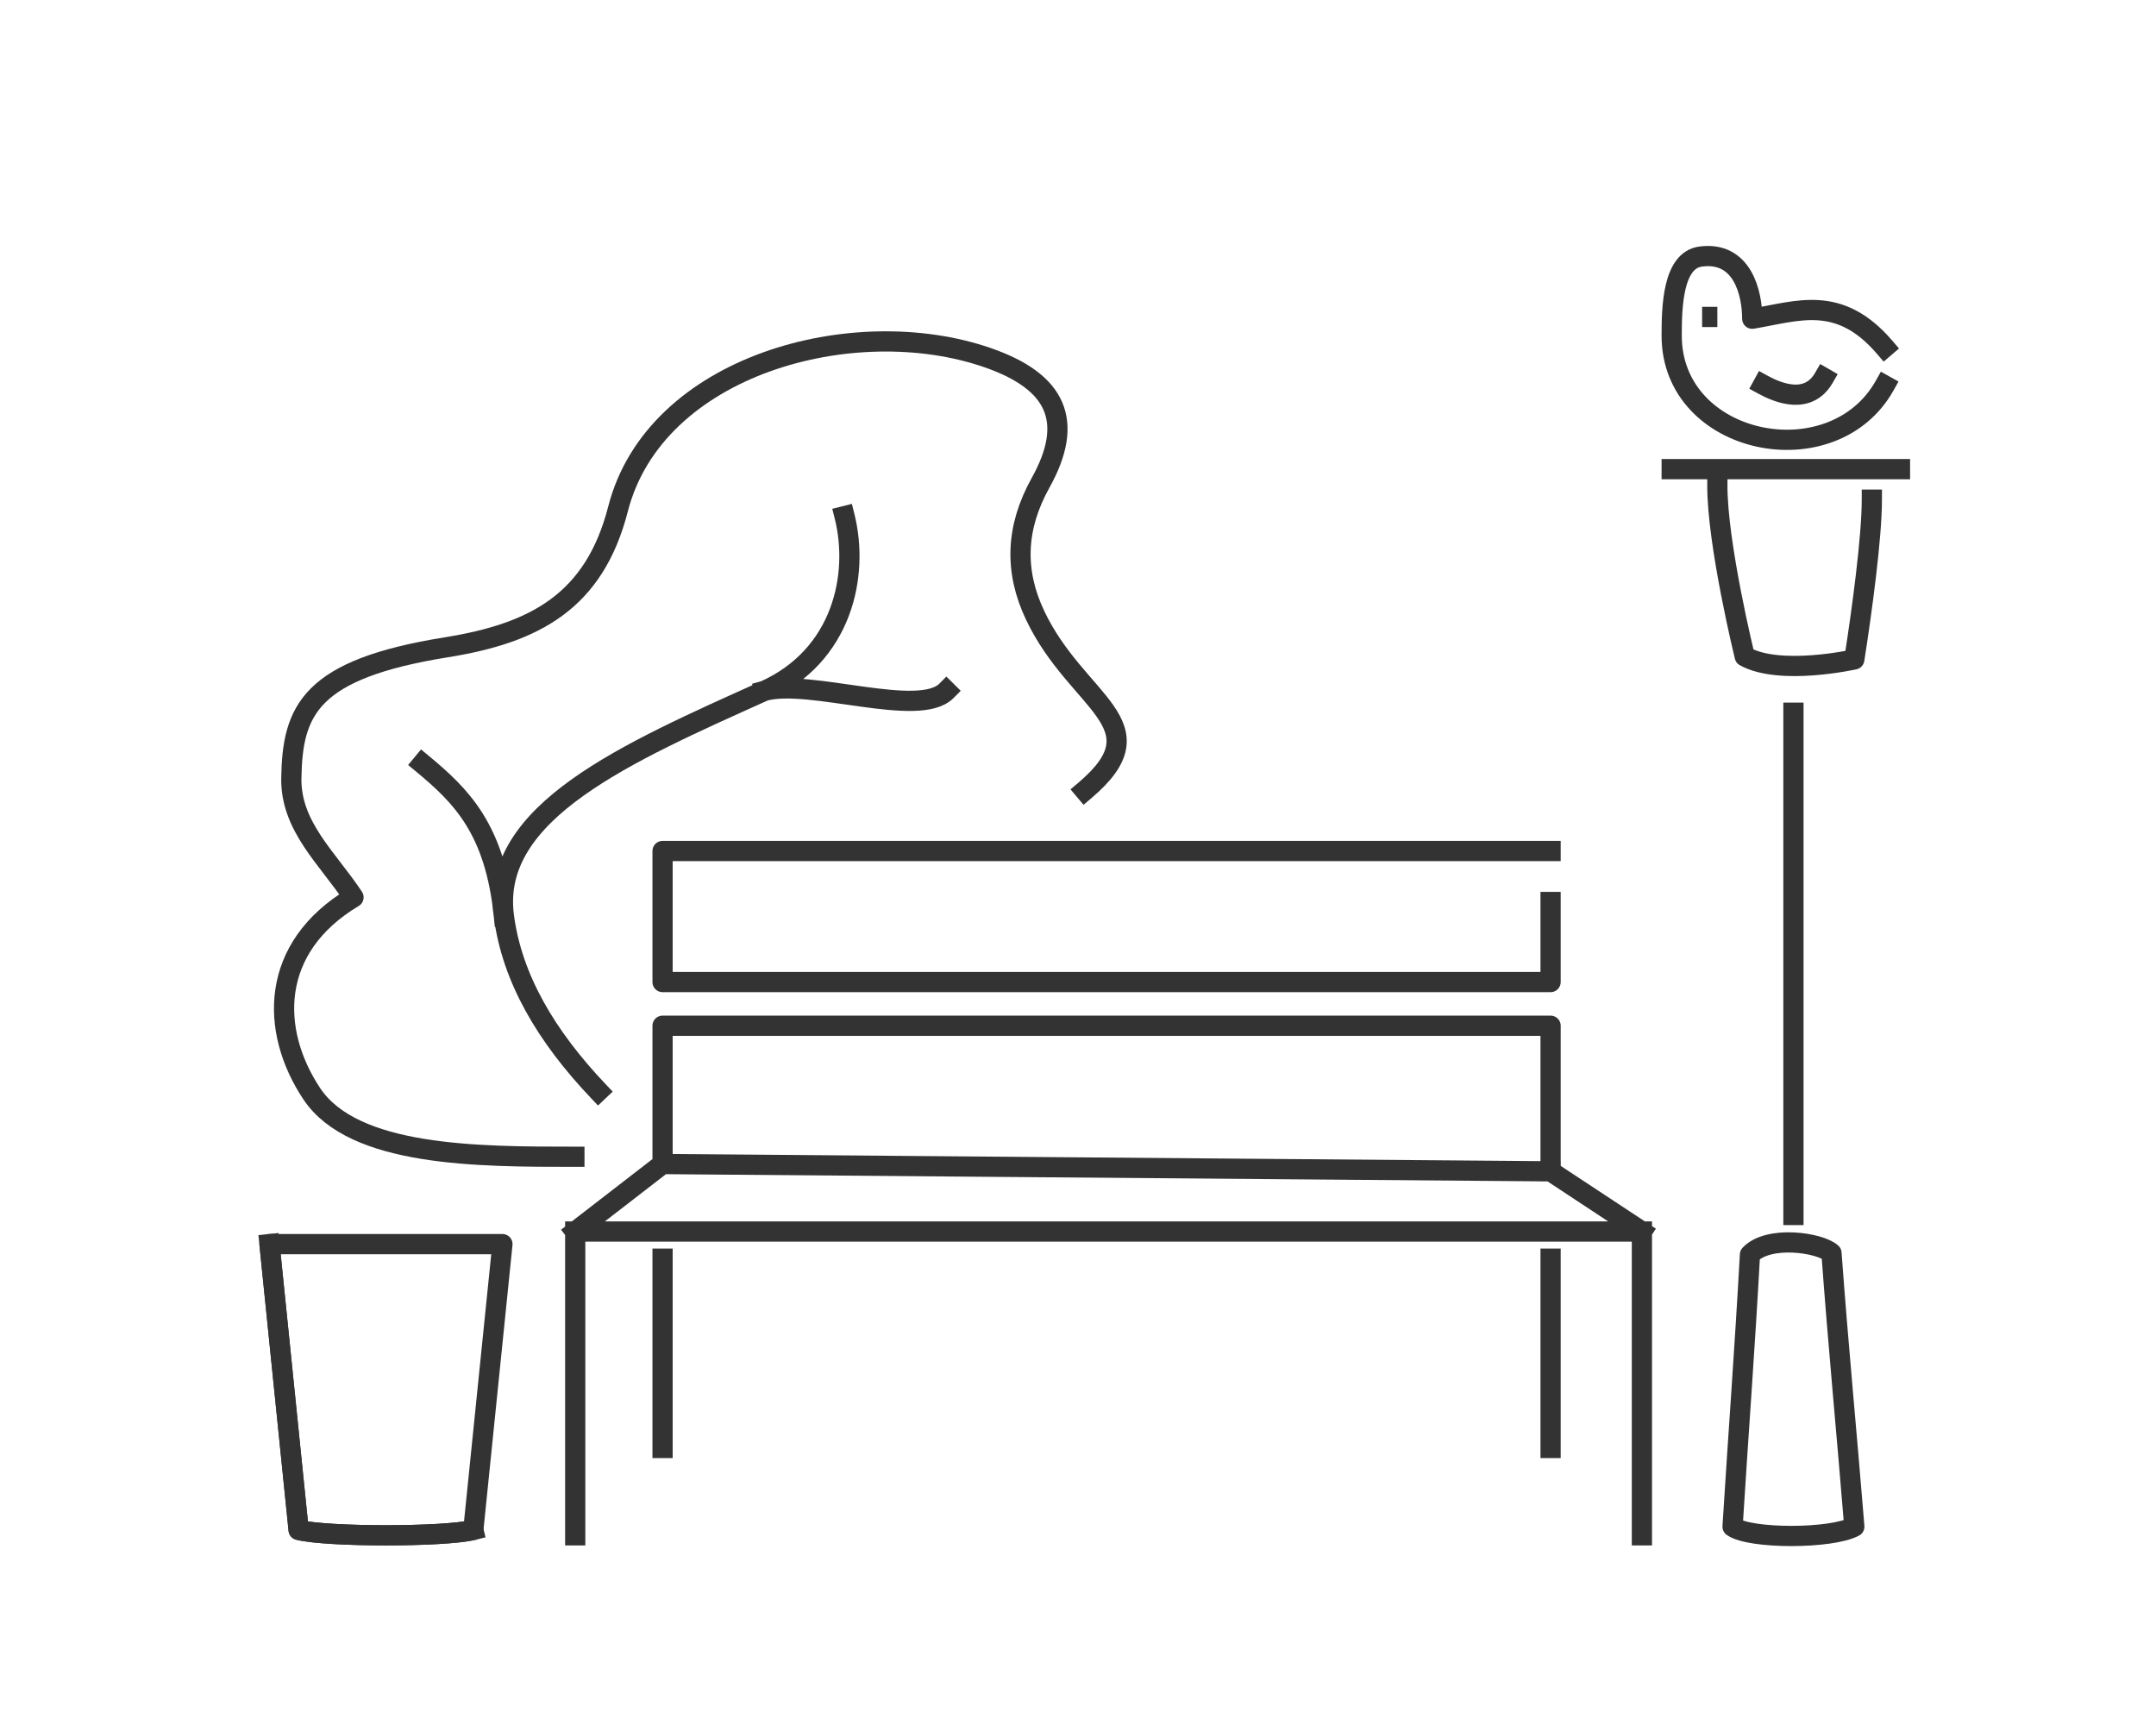 <svg width="160" height="128" viewBox="0 0 160 128" fill="none" xmlns="http://www.w3.org/2000/svg">
<path d="M80.5 58.661C86.34 53.722 79.919 52.216 76.813 45.648C75.262 42.371 75.368 39.154 77.227 35.817C79.758 31.268 78.438 28.312 73.265 26.53C63.353 23.111 48.609 27.078 45.866 37.762C44.104 44.625 39.695 46.977 33.129 48.03C23 49.654 21.699 52.703 21.62 57.745C21.565 61.334 24.321 63.688 26.235 66.583C19.995 70.31 20.023 76.462 23.129 81.148C26.235 85.835 35.492 85.835 42.627 85.835" stroke="#333333" stroke-width="1.5" stroke-linecap="square" stroke-linejoin="round"/>
<path d="M115.071 63.147H49.17L49.17 72.871H115.071V66.929" stroke="#333333" stroke-width="1.5" stroke-linecap="square" stroke-linejoin="round"/>
<path d="M133.094 52.884C133.094 65.309 133.094 77.731 133.094 90.156" stroke="#333333" stroke-width="1.5" stroke-linecap="square" stroke-linejoin="round"/>
<path d="M129.867 93.099C131.235 91.643 135.03 92.192 135.917 92.98C136.417 99.844 137.048 106.312 137.612 113.282C135.891 114.204 129.867 114.204 128.576 113.282C129.006 106.372 129.479 100.166 129.867 93.099Z" stroke="#333333" stroke-width="1.5" stroke-linecap="square" stroke-linejoin="round"/>
<path d="M20 92.317L22.161 113.526C24.321 114.057 32.964 114.057 35.125 113.526" stroke="#333333" stroke-width="1.5" stroke-linecap="square" stroke-linejoin="round"/>
<path d="M20 92.317L22.161 113.526C24.321 114.057 32.964 114.057 35.125 113.526L37.286 92.317H20Z" stroke="#333333" stroke-width="1.5" stroke-linecap="square" stroke-linejoin="round"/>
<path d="M49.17 86.375V76.112H115.071V86.915M49.17 86.375L115.071 86.915M49.17 86.375L42.688 91.384M115.071 86.915L121.848 91.384M42.688 91.384H121.848M42.688 91.384V113.924M121.848 91.384V113.924" stroke="#333333" stroke-width="1.5" stroke-linecap="square" stroke-linejoin="round"/>
<path d="M49.17 93.397V107.442" stroke="#333333" stroke-width="1.5" stroke-linecap="square" stroke-linejoin="round"/>
<path d="M115.071 93.397V107.442" stroke="#333333" stroke-width="1.5" stroke-linecap="square" stroke-linejoin="round"/>
<path d="M141 34.812C135.353 34.812 129.705 34.812 124.058 34.812" stroke="#333333" stroke-width="1.5" stroke-linecap="square" stroke-linejoin="round"/>
<path d="M127.447 35.942C127.414 40.291 129.478 48.705 129.478 48.705C132.105 50.164 137.612 48.931 137.612 48.931C138.176 45.316 138.912 39.895 138.912 37.078" stroke="#333333" stroke-width="1.5" stroke-linecap="square" stroke-linejoin="round"/>
<path d="M31.344 56.665C34.226 59.053 36.745 61.527 37.391 67.946M37.391 67.946C36.403 60.254 46.475 55.879 56.732 51.263M37.391 67.946C37.987 72.591 40.537 76.898 44.408 80.973M62.674 38.299C63.779 42.696 62.51 48.665 56.732 51.263M56.732 51.263C60.096 50.346 68.198 53.323 70.237 51.263" stroke="#333333" stroke-width="1.5" stroke-linecap="square" stroke-linejoin="round"/>
<path d="M130.835 28.547C131.964 29.165 134.186 30.061 135.353 28.036" stroke="#333333" stroke-width="1.5" stroke-linecap="square" stroke-linejoin="round"/>
<path d="M139.87 28.6C136.009 35.499 124.058 33.085 124.058 24.908C124.058 22.812 124.131 19.317 126.203 19.038C129.318 18.619 130.036 21.764 130.036 23.65C133.425 23.086 136.482 21.824 139.87 25.777" stroke="#333333" stroke-width="1.5" stroke-linecap="square" stroke-linejoin="round"/>
<path d="M127.447 23.518H126.317" stroke="#333333" stroke-width="1.5" stroke-linejoin="round"/>
</svg>
